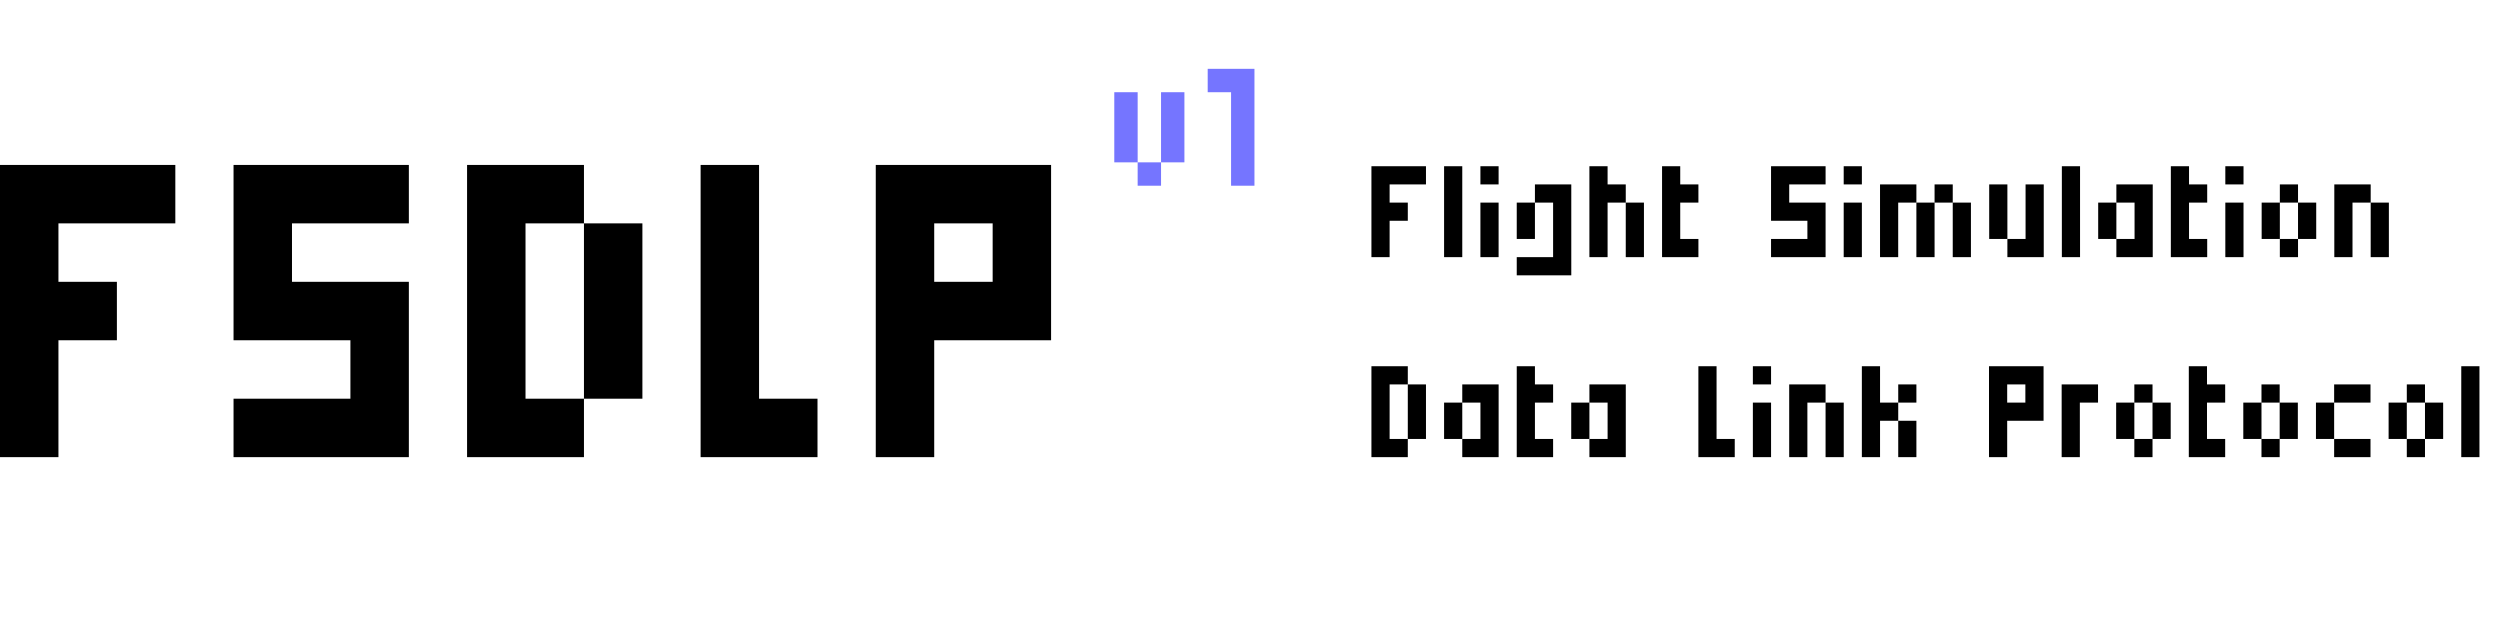 <svg width="175" height="45" viewBox="0 0 175 45" fill="none" xmlns="http://www.w3.org/2000/svg">
<path d="M96 16.727H97.273V18H96V16.727ZM96 15.454H97.273V16.727H96V15.454ZM96 14.182H97.273V15.454H96V14.182ZM96 12.909H97.273V14.182H96V12.909ZM96 11.636H97.273V12.909H96V11.636ZM97.273 11.636H98.546V12.909H97.273V11.636ZM97.273 14.182H98.546V15.454H97.273V14.182ZM98.546 11.636H99.818V12.909H98.546V11.636ZM101.086 11.636H102.359V12.909H101.086V11.636ZM101.086 12.909H102.359V14.182H101.086V12.909ZM101.086 14.182H102.359V15.454H101.086V14.182ZM101.086 15.454H102.359V16.727H101.086V15.454ZM101.086 16.727H102.359V18H101.086V16.727ZM103.629 16.727H104.902V18H103.629V16.727ZM103.629 15.454H104.902V16.727H103.629V15.454ZM103.629 14.182H104.902V15.454H103.629V14.182ZM103.629 11.636H104.902V12.909H103.629V11.636ZM108.717 12.909H109.99V14.182H108.717V12.909ZM108.717 14.182H109.99V15.454H108.717V14.182ZM108.717 15.454H109.99V16.727H108.717V15.454ZM108.717 16.727H109.99V18H108.717V16.727ZM108.717 18H109.99V19.273H108.717V18ZM107.445 18H108.717V19.273H107.445V18ZM106.172 18H107.445V19.273H106.172V18ZM107.445 12.909H108.717V14.182H107.445V12.909ZM106.172 14.182H107.445V15.454H106.172V14.182ZM106.172 15.454H107.445V16.727H106.172V15.454ZM111.258 11.636H112.531V12.909H111.258V11.636ZM111.258 12.909H112.531V14.182H111.258V12.909ZM111.258 14.182H112.531V15.454H111.258V14.182ZM111.258 15.454H112.531V16.727H111.258V15.454ZM111.258 16.727H112.531V18H111.258V16.727ZM112.531 12.909H113.803V14.182H112.531V12.909ZM113.803 14.182H115.076V15.454H113.803V14.182ZM113.803 15.454H115.076V16.727H113.803V15.454ZM113.803 16.727H115.076V18H113.803V16.727ZM116.344 11.636H117.616V12.909H116.344V11.636ZM116.344 12.909H117.616V14.182H116.344V12.909ZM116.344 14.182H117.616V15.454H116.344V14.182ZM116.344 15.454H117.616V16.727H116.344V15.454ZM116.344 16.727H117.616V18H116.344V16.727ZM117.616 16.727H118.889V18H117.616V16.727ZM117.616 12.909H118.889V14.182H117.616V12.909ZM126.518 11.636H127.791V12.909H126.518V11.636ZM125.245 11.636H126.518V12.909H125.245V11.636ZM123.973 12.909H125.245V14.182H123.973V12.909ZM123.973 14.182H125.245V15.454H123.973V14.182ZM125.245 14.182H126.518V15.454H125.245V14.182ZM126.518 14.182H127.791V15.454H126.518V14.182ZM126.518 15.454H127.791V16.727H126.518V15.454ZM126.518 16.727H127.791V18H126.518V16.727ZM125.245 16.727H126.518V18H125.245V16.727ZM123.973 16.727H125.245V18H123.973V16.727ZM123.973 11.636H125.245V12.909H123.973V11.636ZM129.059 16.727H130.331V18H129.059V16.727ZM129.059 15.454H130.331V16.727H129.059V15.454ZM129.059 14.182H130.331V15.454H129.059V14.182ZM129.059 11.636H130.331V12.909H129.059V11.636ZM131.602 16.727H132.874V18H131.602V16.727ZM131.602 15.454H132.874V16.727H131.602V15.454ZM131.602 14.182H132.874V15.454H131.602V14.182ZM131.602 12.909H132.874V14.182H131.602V12.909ZM132.874 12.909H134.147V14.182H132.874V12.909ZM134.147 14.182H135.42V15.454H134.147V14.182ZM134.147 15.454H135.42V16.727H134.147V15.454ZM134.147 16.727H135.42V18H134.147V16.727ZM135.42 12.909H136.692V14.182H135.42V12.909ZM136.692 14.182H137.965V15.454H136.692V14.182ZM136.692 15.454H137.965V16.727H136.692V15.454ZM136.692 16.727H137.965V18H136.692V16.727ZM139.244 12.909H140.517V14.182H139.244V12.909ZM139.244 14.182H140.517V15.454H139.244V14.182ZM139.244 15.454H140.517V16.727H139.244V15.454ZM140.517 16.727H141.79V18H140.517V16.727ZM141.79 16.727H143.062V18H141.79V16.727ZM141.79 15.454H143.062V16.727H141.79V15.454ZM141.79 14.182H143.062V15.454H141.79V14.182ZM141.79 12.909H143.062V14.182H141.79V12.909ZM144.33 11.636H145.603V12.909H144.33V11.636ZM144.33 12.909H145.603V14.182H144.33V12.909ZM144.33 14.182H145.603V15.454H144.33V14.182ZM144.33 15.454H145.603V16.727H144.33V15.454ZM144.33 16.727H145.603V18H144.33V16.727ZM149.419 12.909H150.691V14.182H149.419V12.909ZM149.419 14.182H150.691V15.454H149.419V14.182ZM149.419 15.454H150.691V16.727H149.419V15.454ZM149.419 16.727H150.691V18H149.419V16.727ZM148.146 12.909H149.419V14.182H148.146V12.909ZM148.146 16.727H149.419V18H148.146V16.727ZM146.873 14.182H148.146V15.454H146.873V14.182ZM146.873 15.454H148.146V16.727H146.873V15.454ZM151.959 11.636H153.232V12.909H151.959V11.636ZM151.959 12.909H153.232V14.182H151.959V12.909ZM151.959 14.182H153.232V15.454H151.959V14.182ZM151.959 15.454H153.232V16.727H151.959V15.454ZM151.959 16.727H153.232V18H151.959V16.727ZM153.232 16.727H154.504V18H153.232V16.727ZM153.232 12.909H154.504V14.182H153.232V12.909ZM155.773 16.727H157.046V18H155.773V16.727ZM155.773 15.454H157.046V16.727H155.773V15.454ZM155.773 14.182H157.046V15.454H155.773V14.182ZM155.773 11.636H157.046V12.909H155.773V11.636ZM158.316 14.182H159.589V15.454H158.316V14.182ZM158.316 15.454H159.589V16.727H158.316V15.454ZM159.589 16.727H160.862V18H159.589V16.727ZM160.862 15.454H162.135V16.727H160.862V15.454ZM160.862 14.182H162.135V15.454H160.862V14.182ZM159.589 12.909H160.862V14.182H159.589V12.909ZM163.402 16.727H164.675V18H163.402V16.727ZM163.402 15.454H164.675V16.727H163.402V15.454ZM163.402 14.182H164.675V15.454H163.402V14.182ZM163.402 12.909H164.675V14.182H163.402V12.909ZM164.675 12.909H165.948V14.182H164.675V12.909ZM165.948 14.182H167.221V15.454H165.948V14.182ZM165.948 15.454H167.221V16.727H165.948V15.454ZM165.948 16.727H167.221V18H165.948V16.727ZM96 25.636H97.273V26.909H96V25.636ZM96 26.909H97.273V28.182H96V26.909ZM96 28.182H97.273V29.454H96V28.182ZM96 29.454H97.273V30.727H96V29.454ZM96 30.727H97.273V32H96V30.727ZM97.273 25.636H98.546V26.909H97.273V25.636ZM98.546 26.909H99.818V28.182H98.546V26.909ZM98.546 28.182H99.818V29.454H98.546V28.182ZM98.546 29.454H99.818V30.727H98.546V29.454ZM97.273 30.727H98.546V32H97.273V30.727ZM103.631 26.909H104.904V28.182H103.631V26.909ZM103.631 28.182H104.904V29.454H103.631V28.182ZM103.631 29.454H104.904V30.727H103.631V29.454ZM103.631 30.727H104.904V32H103.631V30.727ZM102.359 26.909H103.631V28.182H102.359V26.909ZM102.359 30.727H103.631V32H102.359V30.727ZM101.086 28.182H102.359V29.454H101.086V28.182ZM101.086 29.454H102.359V30.727H101.086V29.454ZM106.172 25.636H107.445V26.909H106.172V25.636ZM106.172 26.909H107.445V28.182H106.172V26.909ZM106.172 28.182H107.445V29.454H106.172V28.182ZM106.172 29.454H107.445V30.727H106.172V29.454ZM106.172 30.727H107.445V32H106.172V30.727ZM107.445 30.727H108.717V32H107.445V30.727ZM107.445 26.909H108.717V28.182H107.445V26.909ZM112.532 26.909H113.805V28.182H112.532V26.909ZM112.532 28.182H113.805V29.454H112.532V28.182ZM112.532 29.454H113.805V30.727H112.532V29.454ZM112.532 30.727H113.805V32H112.532V30.727ZM111.259 26.909H112.532V28.182H111.259V26.909ZM111.259 30.727H112.532V32H111.259V30.727ZM109.986 28.182H111.259V29.454H109.986V28.182ZM109.986 29.454H111.259V30.727H109.986V29.454ZM118.887 25.636H120.159V26.909H118.887V25.636ZM118.887 26.909H120.159V28.182H118.887V26.909ZM118.887 28.182H120.159V29.454H118.887V28.182ZM118.887 29.454H120.159V30.727H118.887V29.454ZM118.887 30.727H120.159V32H118.887V30.727ZM120.159 30.727H121.432V32H120.159V30.727ZM122.701 30.727H123.974V32H122.701V30.727ZM122.701 29.454H123.974V30.727H122.701V29.454ZM122.701 28.182H123.974V29.454H122.701V28.182ZM122.701 25.636H123.974V26.909H122.701V25.636ZM125.244 30.727H126.517V32H125.244V30.727ZM125.244 29.454H126.517V30.727H125.244V29.454ZM125.244 28.182H126.517V29.454H125.244V28.182ZM125.244 26.909H126.517V28.182H125.244V26.909ZM126.517 26.909H127.79V28.182H126.517V26.909ZM127.79 28.182H129.062V29.454H127.79V28.182ZM127.79 29.454H129.062V30.727H127.79V29.454ZM127.79 30.727H129.062V32H127.79V30.727ZM130.33 25.636H131.603V26.909H130.33V25.636ZM130.33 26.909H131.603V28.182H130.33V26.909ZM130.33 28.182H131.603V29.454H130.33V28.182ZM130.33 29.454H131.603V30.727H130.33V29.454ZM130.33 30.727H131.603V32H130.33V30.727ZM131.603 28.182H132.876V29.454H131.603V28.182ZM132.876 26.909H134.148V28.182H132.876V26.909ZM132.876 29.454H134.148V30.727H132.876V29.454ZM132.876 30.727H134.148V32H132.876V30.727ZM139.23 25.636H140.503V26.909H139.23V25.636ZM139.23 26.909H140.503V28.182H139.23V26.909ZM139.23 28.182H140.503V29.454H139.23V28.182ZM139.23 29.454H140.503V30.727H139.23V29.454ZM139.23 30.727H140.503V32H139.23V30.727ZM140.503 25.636H141.776V26.909H140.503V25.636ZM141.776 25.636H143.049V26.909H141.776V25.636ZM141.776 26.909H143.049V28.182H141.776V26.909ZM141.776 28.182H143.049V29.454H141.776V28.182ZM140.503 28.182H141.776V29.454H140.503V28.182ZM144.316 26.909H145.589V28.182H144.316V26.909ZM144.316 28.182H145.589V29.454H144.316V28.182ZM144.316 29.454H145.589V30.727H144.316V29.454ZM144.316 30.727H145.589V32H144.316V30.727ZM145.589 26.909H146.862V28.182H145.589V26.909ZM148.131 28.182H149.404V29.454H148.131V28.182ZM148.131 29.454H149.404V30.727H148.131V29.454ZM149.404 30.727H150.676V32H149.404V30.727ZM150.676 29.454H151.949V30.727H150.676V29.454ZM150.676 28.182H151.949V29.454H150.676V28.182ZM149.404 26.909H150.676V28.182H149.404V26.909ZM153.217 25.636H154.49V26.909H153.217V25.636ZM153.217 26.909H154.49V28.182H153.217V26.909ZM153.217 28.182H154.49V29.454H153.217V28.182ZM153.217 29.454H154.49V30.727H153.217V29.454ZM153.217 30.727H154.49V32H153.217V30.727ZM154.49 30.727H155.762V32H154.49V30.727ZM154.49 26.909H155.762V28.182H154.49V26.909ZM157.031 28.182H158.304V29.454H157.031V28.182ZM157.031 29.454H158.304V30.727H157.031V29.454ZM158.304 30.727H159.577V32H158.304V30.727ZM159.577 29.454H160.849V30.727H159.577V29.454ZM159.577 28.182H160.849V29.454H159.577V28.182ZM158.304 26.909H159.577V28.182H158.304V26.909ZM163.39 26.909H164.663V28.182H163.39V26.909ZM162.117 28.182H163.39V29.454H162.117V28.182ZM162.117 29.454H163.39V30.727H162.117V29.454ZM163.39 30.727H164.663V32H163.39V30.727ZM164.663 26.909H165.935V28.182H164.663V26.909ZM164.663 30.727H165.935V32H164.663V30.727ZM167.203 28.182H168.476V29.454H167.203V28.182ZM167.203 29.454H168.476V30.727H167.203V29.454ZM168.476 30.727H169.749V32H168.476V30.727ZM169.749 29.454H171.021V30.727H169.749V29.454ZM169.749 28.182H171.021V29.454H169.749V28.182ZM168.476 26.909H169.749V28.182H168.476V26.909ZM172.289 25.636H173.562V26.909H172.289V25.636ZM172.289 26.909H173.562V28.182H172.289V26.909ZM172.289 28.182H173.562V29.454H172.289V28.182ZM172.289 29.454H173.562V30.727H172.289V29.454ZM172.289 30.727H173.562V32H172.289V30.727Z" fill="black"/>
<path d="M0 27.909H4.091V32H0V27.909ZM0 23.818H4.091V27.909H0V23.818ZM0 19.727H4.091V23.818H0V19.727ZM0 15.636H4.091V19.727H0V15.636ZM0 11.546H4.091V15.636H0V11.546ZM4.091 11.546H8.182V15.636H4.091V11.546ZM4.091 19.727H8.182V23.818H4.091V19.727ZM8.182 11.546H12.273V15.636H8.182V11.546ZM24.529 11.546H28.62V15.636H24.529V11.546ZM20.439 11.546H24.529V15.636H20.439V11.546ZM16.348 15.636H20.439V19.727H16.348V15.636ZM16.348 19.727H20.439V23.818H16.348V19.727ZM20.439 19.727H24.529V23.818H20.439V19.727ZM24.529 19.727H28.62V23.818H24.529V19.727ZM24.529 23.818H28.62V27.909H24.529V23.818ZM24.529 27.909H28.62V32H24.529V27.909ZM20.439 27.909H24.529V32H20.439V27.909ZM16.348 27.909H20.439V32H16.348V27.909ZM16.348 11.546H20.439V15.636H16.348V11.546ZM32.695 11.546H36.786V15.636H32.695V11.546ZM32.695 15.636H36.786V19.727H32.695V15.636ZM32.695 19.727H36.786V23.818H32.695V19.727ZM32.695 23.818H36.786V27.909H32.695V23.818ZM32.695 27.909H36.786V32H32.695V27.909ZM36.786 11.546H40.877V15.636H36.786V11.546ZM40.877 15.636H44.968V19.727H40.877V15.636ZM40.877 19.727H44.968V23.818H40.877V19.727ZM40.877 23.818H44.968V27.909H40.877V23.818ZM36.786 27.909H40.877V32H36.786V27.909ZM49.043 11.546H53.134V15.636H49.043V11.546ZM49.043 15.636H53.134V19.727H49.043V15.636ZM49.043 19.727H53.134V23.818H49.043V19.727ZM49.043 23.818H53.134V27.909H49.043V23.818ZM49.043 27.909H53.134V32H49.043V27.909ZM53.134 27.909H57.225V32H53.134V27.909ZM61.304 11.546H65.395V15.636H61.304V11.546ZM61.304 15.636H65.395V19.727H61.304V15.636ZM61.304 19.727H65.395V23.818H61.304V19.727ZM61.304 23.818H65.395V27.909H61.304V23.818ZM61.304 27.909H65.395V32H61.304V27.909ZM65.395 11.546H69.486V15.636H65.395V11.546ZM69.486 11.546H73.576V15.636H69.486V11.546ZM69.486 15.636H73.576V19.727H69.486V15.636ZM69.486 19.727H73.576V23.818H69.486V19.727ZM65.395 19.727H69.486V23.818H65.395V19.727Z" fill="black"/>
<path d="M78 6.455H79.636V8.091H78V6.455ZM78 8.091H79.636V9.727H78V8.091ZM78 9.727H79.636V11.364H78V9.727ZM79.636 11.364H81.273V13H79.636V11.364ZM81.273 6.455H82.909V8.091H81.273V6.455ZM81.273 8.091H82.909V9.727H81.273V8.091ZM81.273 9.727H82.909V11.364H81.273V9.727ZM84.539 4.818H86.175V6.455H84.539V4.818ZM86.175 4.818H87.812V6.455H86.175V4.818ZM86.175 6.455H87.812V8.091H86.175V6.455ZM86.175 8.091H87.812V9.727H86.175V8.091ZM86.175 9.727H87.812V11.364H86.175V9.727ZM86.175 11.364H87.812V13H86.175V11.364Z" fill="#7575FF"/>
</svg>
